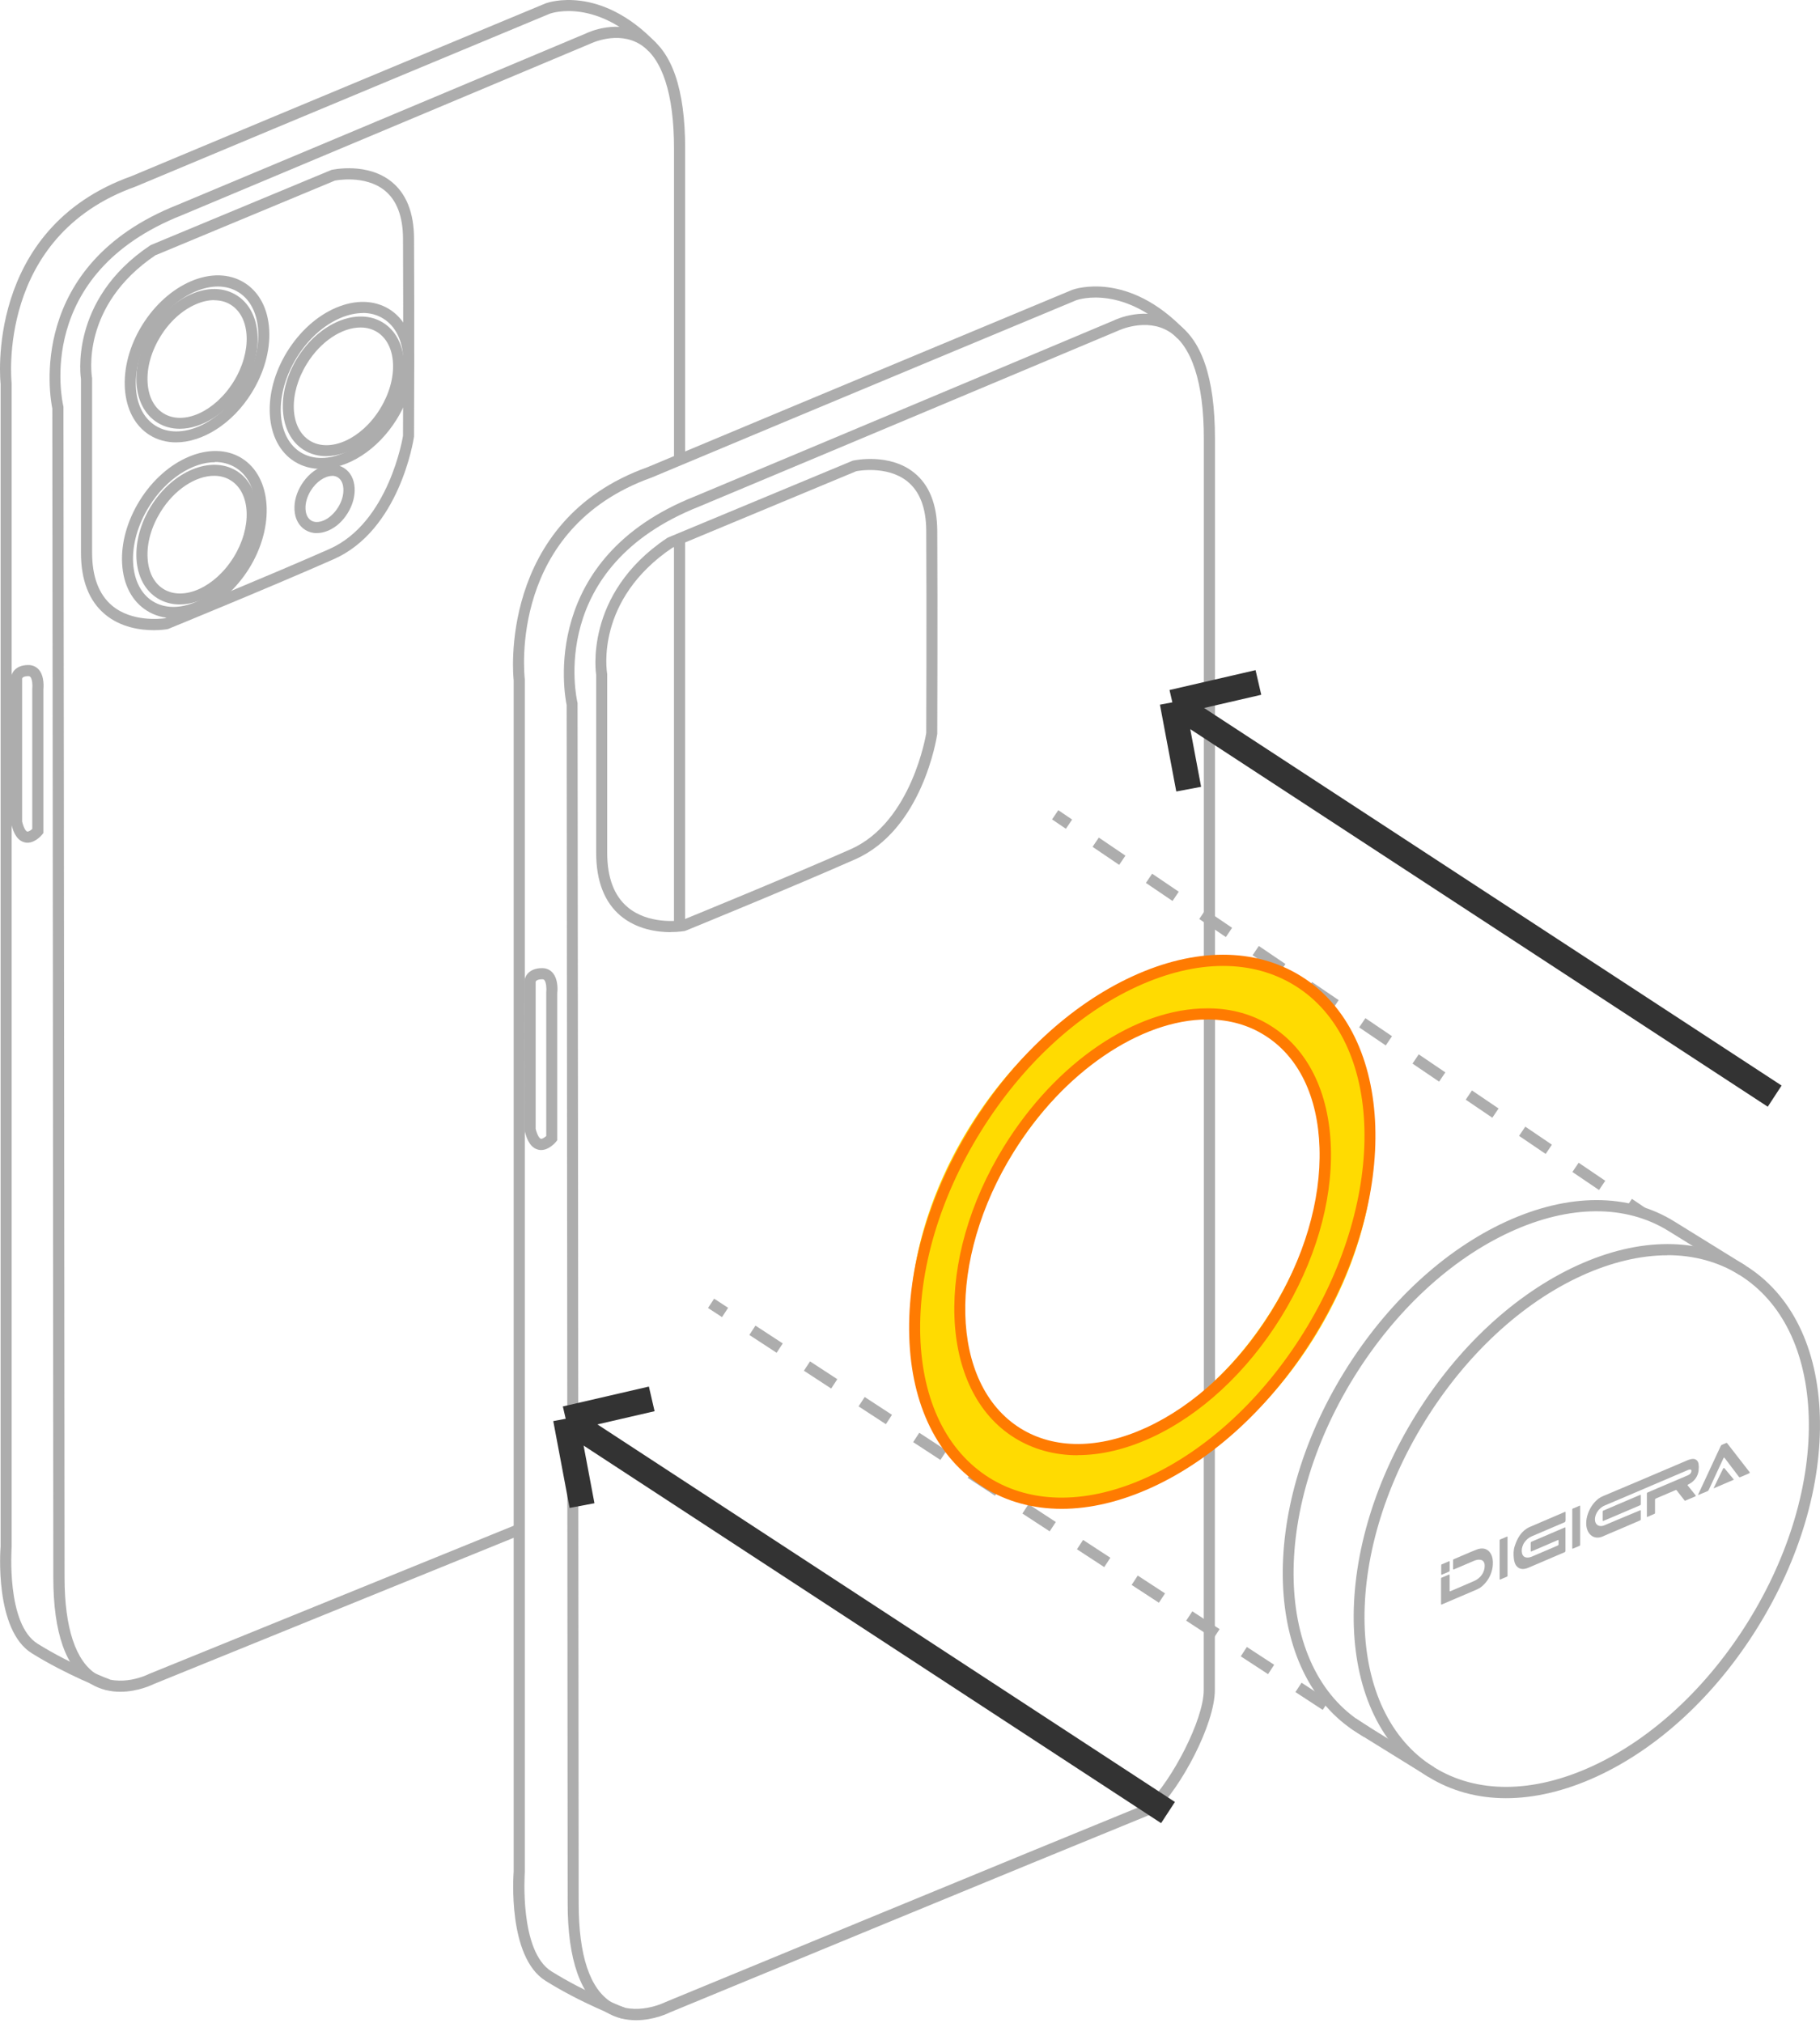 <svg xmlns="http://www.w3.org/2000/svg" fill="none" viewBox="0 0 216 240" height="240" width="216">
<g opacity="0.4">
<path fill="#333333" d="M14.27 200.721C13.16 200.721 11.944 200.483 10.781 199.782C7.821 197.972 6.327 193.729 6.327 187.161C6.327 169.743 6.222 51.778 6.209 48.474C5.944 47.179 3.076 31.426 21.076 24.302C39.565 16.571 69.552 3.963 69.552 3.963C69.671 3.897 73.371 2.113 76.675 4.148C79.755 6.051 81.314 10.584 81.314 17.602V54.553H79.993V17.602C79.993 11.166 78.605 6.897 75.988 5.272C73.305 3.606 70.147 5.153 70.107 5.166C70.067 5.179 40.081 17.787 21.592 25.531C3.975 32.496 7.372 47.615 7.53 48.249V48.408C7.53 48.408 7.662 169.492 7.662 187.161C7.662 193.148 8.984 197.126 11.482 198.659C14.244 200.337 17.627 198.646 17.654 198.619L61.398 180.844L61.9 182.073L18.209 199.822C18.129 199.861 16.411 200.721 14.283 200.721H14.27Z"></path>
<path fill="#333333" d="M12.575 200.504C12.39 200.438 7.909 198.733 3.76 196.143C-0.654 193.381 0.033 183.892 0.072 183.482V45.562C0.059 45.456 -1.91 27.152 15.601 20.901C36.099 12.311 64.777 0.39 64.777 0.39C65.068 0.284 71.253 -1.857 77.9 5.134L76.949 6.046C70.922 -0.297 65.491 1.54 65.266 1.619C65.266 1.619 36.601 13.54 16.077 22.143C-0.483 28.038 1.368 45.311 1.381 45.482V183.535C1.381 183.68 0.72 192.68 4.46 195.019C8.491 197.53 12.984 199.249 13.037 199.262L12.575 200.504Z"></path>
<path fill="#333333" d="M3.261 99.983C3.155 99.983 3.036 99.983 2.93 99.943C2.151 99.758 1.635 99.031 1.318 97.696V97.551L1.305 80.463C1.318 79.921 1.78 78.903 3.366 78.903C3.855 78.903 4.278 79.088 4.595 79.432C5.309 80.238 5.164 81.652 5.15 81.811V98.833L5.005 99.018C4.913 99.124 4.186 99.983 3.274 99.983H3.261ZM2.626 97.472C2.838 98.344 3.102 98.635 3.234 98.661C3.366 98.687 3.631 98.542 3.829 98.344V81.745C3.882 81.269 3.829 80.569 3.604 80.317C3.565 80.278 3.512 80.225 3.366 80.225C2.864 80.225 2.653 80.37 2.626 80.516V97.458V97.472Z"></path>
<path fill="#333333" d="M18.265 74.77C16.719 74.77 14.327 74.466 12.437 72.867C10.561 71.294 9.609 68.836 9.609 65.572V44.982C9.609 44.982 8.063 35.638 17.816 29.123L17.935 29.057L39.331 20.163C39.609 20.096 43.6 19.264 46.455 21.55C48.213 22.964 49.124 25.224 49.138 28.277C49.191 37.581 49.138 51.656 49.138 51.801C49.058 52.343 47.38 62.903 39.622 66.339C32.182 69.629 20.116 74.559 19.984 74.612L19.851 74.651C19.851 74.651 19.164 74.77 18.265 74.77ZM18.503 30.246C9.53 36.273 10.865 44.506 10.931 44.863V65.572C10.931 68.427 11.737 70.541 13.296 71.85C15.636 73.819 19.058 73.422 19.574 73.356C20.591 72.947 31.983 68.281 39.094 65.136C46.177 62.004 47.816 51.801 47.829 51.709C47.829 51.669 47.882 37.594 47.829 28.29C47.816 25.66 47.076 23.744 45.649 22.594C43.296 20.704 39.781 21.418 39.741 21.431L18.517 30.259L18.503 30.246Z"></path>
<path fill="#333333" d="M21.323 50.874C20.385 50.874 19.486 50.636 18.693 50.148C17.2 49.222 16.314 47.544 16.195 45.429C16.09 43.394 16.698 41.187 17.927 39.205C19.156 37.222 20.861 35.689 22.737 34.883C24.68 34.051 26.583 34.09 28.076 35.029C31.09 36.892 31.433 41.808 28.843 45.971C26.94 49.051 23.953 50.874 21.323 50.874ZM25.42 35.61C24.733 35.61 24.006 35.769 23.253 36.099C21.627 36.8 20.134 38.148 19.05 39.905C17.966 41.663 17.411 43.593 17.517 45.363C17.61 47.042 18.27 48.337 19.394 49.037C21.786 50.518 25.512 48.839 27.72 45.284C29.927 41.729 29.768 37.632 27.376 36.152C26.808 35.795 26.134 35.623 25.42 35.623V35.61Z"></path>
<path fill="#333333" d="M20.888 52.485C19.778 52.485 18.708 52.208 17.769 51.626C14.188 49.406 13.791 43.538 16.884 38.556C18.364 36.177 20.413 34.34 22.646 33.375C24.959 32.384 27.219 32.437 28.989 33.534C30.761 34.631 31.818 36.626 31.95 39.151C32.082 41.582 31.342 44.239 29.862 46.617C27.575 50.305 24.02 52.485 20.875 52.485H20.888ZM25.857 33.996C25.012 33.996 24.1 34.195 23.175 34.591C21.179 35.45 19.355 37.102 18.02 39.256C15.311 43.631 15.509 48.679 18.47 50.516C21.43 52.353 26.042 50.291 28.752 45.917C30.087 43.763 30.761 41.384 30.642 39.23C30.523 37.155 29.69 35.529 28.302 34.67C27.589 34.221 26.756 33.996 25.857 33.996Z"></path>
<path fill="#333333" d="M38.095 55.633C36.985 55.633 35.915 55.356 34.976 54.774C31.395 52.554 30.998 46.686 34.091 41.704C35.571 39.325 37.606 37.488 39.853 36.523C42.166 35.532 44.426 35.585 46.197 36.682C49.778 38.902 50.175 44.77 47.082 49.752C44.796 53.439 41.241 55.62 38.095 55.62V55.633ZM43.064 37.144C42.219 37.144 41.307 37.343 40.382 37.739C38.386 38.598 36.562 40.25 35.227 42.404C32.518 46.779 32.716 51.814 35.677 53.664C38.637 55.501 43.249 53.439 45.959 49.065C48.668 44.691 48.456 39.642 45.496 37.805C44.782 37.356 43.95 37.131 43.051 37.131L43.064 37.144Z"></path>
<path fill="#333333" d="M20.584 73.34C19.448 73.34 18.377 73.049 17.452 72.468C15.681 71.371 14.624 69.375 14.492 66.851C14.36 64.419 15.1 61.776 16.58 59.384C19.672 54.402 25.104 52.142 28.685 54.362C32.267 56.582 32.663 62.45 29.571 67.432C28.091 69.811 26.042 71.648 23.809 72.613C22.712 73.089 21.628 73.314 20.597 73.314L20.584 73.34ZM25.514 54.838C22.831 54.838 19.725 56.82 17.69 60.098C16.355 62.252 15.681 64.631 15.8 66.785C15.919 68.86 16.752 70.485 18.139 71.344C19.54 72.203 21.351 72.23 23.267 71.41C25.262 70.551 27.086 68.899 28.421 66.745C31.13 62.371 30.932 57.336 27.972 55.485C27.232 55.036 26.399 54.811 25.514 54.811V54.838Z"></path>
<path fill="#333333" d="M38.698 54.121C37.759 54.121 36.861 53.883 36.068 53.394C33.054 51.53 32.711 46.614 35.301 42.451C37.891 38.275 42.438 36.411 45.451 38.275C46.944 39.2 47.83 40.878 47.949 42.993C48.054 45.028 47.447 47.235 46.217 49.218C44.314 52.297 41.341 54.121 38.698 54.121ZM42.781 38.856C40.614 38.856 38.077 40.469 36.425 43.151C34.217 46.707 34.376 50.803 36.768 52.284C39.16 53.764 42.9 52.085 45.094 48.53C46.178 46.773 46.733 44.843 46.64 43.072C46.548 41.394 45.874 40.099 44.764 39.398C44.169 39.028 43.508 38.856 42.794 38.856H42.781Z"></path>
<path fill="#333333" d="M37.608 63.259C37.119 63.259 36.643 63.127 36.233 62.876C35.467 62.4 35.004 61.554 34.951 60.483C34.899 59.505 35.189 58.448 35.784 57.497C37.066 55.435 39.26 54.563 40.806 55.514C41.573 55.99 42.035 56.836 42.088 57.906C42.141 58.884 41.85 59.942 41.255 60.893C40.674 61.845 39.855 62.572 38.956 62.955C38.493 63.153 38.044 63.246 37.608 63.246V63.259ZM39.418 56.466C38.586 56.466 37.555 57.127 36.894 58.197C36.445 58.911 36.22 59.704 36.26 60.404C36.273 60.761 36.392 61.422 36.921 61.752C37.317 62.003 37.846 61.99 38.414 61.752C39.062 61.475 39.669 60.92 40.119 60.206C40.568 59.492 40.793 58.699 40.753 57.986C40.74 57.629 40.621 56.968 40.092 56.638C39.894 56.519 39.656 56.453 39.418 56.453V56.466Z"></path>
<path fill="#333333" d="M21.323 71.715C20.385 71.715 19.486 71.477 18.693 70.988C17.2 70.063 16.314 68.385 16.195 66.27C16.09 64.235 16.698 62.028 17.927 60.045C20.517 55.869 25.063 54.006 28.076 55.869C31.09 57.733 31.433 62.649 28.843 66.812C26.94 69.891 23.953 71.715 21.323 71.715ZM25.407 56.451C23.239 56.451 20.702 58.063 19.05 60.746C17.966 62.504 17.411 64.433 17.517 66.204C17.61 67.882 18.27 69.177 19.394 69.878C21.786 71.358 25.512 69.68 27.72 66.125C29.927 62.569 29.768 58.473 27.376 56.992C26.781 56.622 26.12 56.451 25.407 56.451Z"></path>
<path fill="#333333" d="M75.498 239.69C74.361 239.69 73.119 239.452 71.929 238.725C68.903 236.875 67.37 232.527 67.37 225.8C67.37 207.945 67.251 86.994 67.251 83.651C66.973 82.329 64.039 66.192 82.489 58.884C101.44 50.955 132.167 38.029 132.167 38.029C132.286 37.964 136.079 36.126 139.449 38.215C142.594 40.17 144.193 44.796 144.193 51.999V113.836H142.872V51.999C142.872 45.404 141.444 41.029 138.762 39.351C136.026 37.646 132.748 39.219 132.709 39.232C132.669 39.245 101.942 52.17 82.978 60.1C64.912 67.25 68.387 82.752 68.546 83.413V83.571C68.546 83.571 68.678 207.681 68.678 225.787C68.678 232.012 70 235.976 72.59 237.575C75.405 239.307 78.907 237.575 78.947 237.549C79.436 237.351 123.154 219.298 136.237 213.972C139.039 211.289 142.859 204.086 142.859 200.518V171.668H144.18V200.518C144.18 204.562 140.163 212.109 137.044 215.029L136.845 215.161C123.92 220.421 79.938 238.58 79.502 238.765C79.423 238.804 77.665 239.69 75.484 239.69H75.498Z"></path>
<path fill="#333333" d="M144.197 120.124H142.875V165.269H144.197V120.124Z"></path>
<path fill="#333333" d="M73.768 239.48C73.57 239.401 68.984 237.67 64.742 235.013C60.222 232.185 60.936 222.471 60.962 222.062V80.679C60.936 80.573 58.927 61.82 76.861 55.423C97.874 46.622 127.266 34.384 127.266 34.384C127.557 34.278 133.887 32.084 140.693 39.247L139.742 40.159C133.557 33.657 127.98 35.534 127.755 35.613C127.755 35.613 98.376 47.838 77.35 56.653C60.394 62.705 62.205 79.873 62.284 80.6V222.101C62.284 222.247 61.61 231.485 65.442 233.89C69.566 236.467 74.191 238.225 74.231 238.238L73.768 239.48Z"></path>
<path fill="#333333" d="M64.234 136.446C64.128 136.446 64.009 136.446 63.89 136.406C63.097 136.221 62.569 135.468 62.252 134.107V133.961L62.238 116.45C62.252 115.908 62.714 114.864 64.34 114.864C64.842 114.864 65.265 115.049 65.582 115.406C66.309 116.225 66.163 117.679 66.137 117.838V135.283L65.992 135.468C65.899 135.573 65.159 136.446 64.221 136.446H64.234ZM63.56 133.882C63.785 134.794 64.062 135.084 64.194 135.111C64.34 135.151 64.617 134.966 64.829 134.781V117.759C64.881 117.27 64.829 116.556 64.604 116.278C64.551 116.225 64.485 116.186 64.353 116.186C63.824 116.186 63.599 116.344 63.573 116.503V133.882H63.56Z"></path>
<path fill="#333333" d="M79.611 110.597C78.025 110.597 75.593 110.28 73.65 108.655C71.734 107.042 70.756 104.531 70.756 101.188V80.082C70.756 80.082 69.17 70.514 79.161 63.84L79.28 63.774L101.205 54.655C101.496 54.589 105.58 53.743 108.487 56.082C110.298 57.536 111.21 59.849 111.236 62.968C111.289 72.496 111.236 86.928 111.236 87.073C111.157 87.628 109.439 98.439 101.496 101.954C93.871 105.324 81.501 110.373 81.368 110.425L81.236 110.465C81.17 110.465 80.536 110.584 79.624 110.584L79.611 110.597ZM79.835 64.963C70.637 71.148 71.998 79.606 72.064 79.963V101.188C72.064 104.122 72.884 106.289 74.496 107.637C76.915 109.672 80.43 109.263 80.945 109.183C81.976 108.76 93.659 103.989 100.968 100.752C108.236 97.527 109.915 87.073 109.928 86.967C109.928 86.915 109.981 72.496 109.928 62.968C109.915 60.271 109.161 58.302 107.681 57.113C105.263 55.17 101.655 55.897 101.615 55.91L79.862 64.963H79.835Z"></path>
<path fill="#333333" d="M81.31 63.914H79.988V109.826H81.31V63.914Z"></path>
<path fill="#333333" d="M178.742 213.348C175.372 213.348 172.24 212.502 169.504 210.811C158.311 203.872 157.65 184.617 168.024 167.886C173.02 159.824 179.813 153.533 187.147 150.163C194.575 146.753 201.672 146.753 207.13 150.137C212.588 153.52 215.746 159.89 215.984 168.057C216.222 176.119 213.606 185 208.61 193.062C203.614 201.123 196.821 207.414 189.487 210.784C185.773 212.489 182.125 213.348 178.729 213.348H178.742ZM197.892 148.934C194.694 148.934 191.231 149.753 187.689 151.366C180.592 154.617 173.998 160.736 169.134 168.573C159.143 184.683 159.619 203.119 170.192 209.674C175.266 212.819 181.927 212.78 188.932 209.568C196.028 206.317 202.623 200.198 207.487 192.361C212.35 184.524 214.901 175.894 214.663 168.097C214.425 160.392 211.504 154.419 206.429 151.26C203.918 149.701 201.024 148.921 197.892 148.921V148.934Z"></path>
<path fill="#333333" d="M169.518 210.814L161.086 205.594C149.893 198.655 149.232 179.4 159.606 162.669C164.602 154.607 171.395 148.316 178.729 144.946C186.157 141.537 193.254 141.537 198.712 144.92L207.144 150.14L206.443 151.263L198.011 146.043C192.936 142.898 186.276 142.938 179.271 146.149C172.174 149.4 165.58 155.519 160.716 163.356C150.725 179.466 151.201 197.902 161.774 204.457L170.205 209.677L169.505 210.801L169.518 210.814Z"></path>
<path fill="#333333" d="M172.051 185.82C172.051 185.991 172.051 186.163 172.051 186.335C172.051 186.414 172.025 186.441 171.972 186.467C171.694 186.586 171.404 186.705 171.126 186.824C171.06 186.85 171.047 186.837 171.047 186.758C171.047 186.414 171.047 186.071 171.047 185.727C171.047 185.648 171.06 185.621 171.126 185.595C171.404 185.476 171.694 185.357 171.972 185.238C172.038 185.212 172.051 185.238 172.051 185.304C172.051 185.476 172.051 185.648 172.051 185.806V185.82Z"></path>
<path fill="#333333" d="M205.73 175.579L203.417 176.571C203.338 176.597 203.39 176.505 203.417 176.478C203.76 175.764 204.104 175.038 204.461 174.324C204.553 174.139 204.593 174.126 204.686 174.231C205.029 174.641 205.386 175.077 205.73 175.487C205.796 175.566 205.756 175.579 205.73 175.593V175.579Z"></path>
<path fill="#333333" d="M194.727 178.432C194.727 178.525 194.714 178.564 194.621 178.604C193.894 178.908 193.181 179.212 192.454 179.529C191.727 179.846 191.026 180.137 190.313 180.441C190.233 180.467 190.207 180.467 190.207 180.375C190.207 180.031 190.207 179.701 190.207 179.357C190.207 179.278 190.22 179.252 190.286 179.225C191.74 178.604 193.194 177.983 194.648 177.362C194.714 177.335 194.727 177.362 194.727 177.428C194.727 177.758 194.727 178.102 194.727 178.432Z"></path>
<path fill="#333333" d="M178.915 186.943C178.915 187.023 178.888 187.049 178.822 187.076C178.571 187.181 178.333 187.274 178.082 187.393C177.99 187.432 177.977 187.393 177.977 187.3C177.977 186.547 177.977 185.794 177.977 185.027C177.977 184.261 177.977 183.56 177.977 182.807C177.977 182.714 177.99 182.662 178.082 182.635C178.333 182.529 178.585 182.424 178.836 182.318C178.902 182.292 178.915 182.305 178.915 182.371C178.915 183.904 178.915 185.397 178.915 186.93V186.943Z"></path>
<path fill="#333333" d="M187.536 181C187.536 181.753 187.536 182.494 187.536 183.247C187.536 183.339 187.523 183.392 187.43 183.419C187.179 183.524 186.928 183.63 186.677 183.736C186.611 183.762 186.598 183.736 186.598 183.67C186.598 182.15 186.598 180.63 186.598 179.11C186.598 179.044 186.598 179.005 186.677 178.978C186.941 178.872 187.206 178.767 187.457 178.648C187.549 178.608 187.536 178.674 187.536 178.74C187.536 179.494 187.536 180.247 187.536 181.013V181Z"></path>
<path fill="#333333" d="M207.574 174.813C207.23 174.959 206.9 175.104 206.556 175.249C206.464 175.289 206.424 175.276 206.371 175.21C205.803 174.457 205.235 173.716 204.667 172.963C204.623 172.901 204.578 172.924 204.534 173.029C203.953 174.272 203.385 175.514 202.803 176.756C202.764 176.835 202.724 176.888 202.658 176.915C202.314 177.06 201.971 177.205 201.614 177.351C201.455 177.417 201.561 177.285 201.574 177.245C202.446 175.355 203.332 173.479 204.204 171.589C204.244 171.496 204.283 171.457 204.363 171.417C204.534 171.351 204.693 171.285 204.865 171.205C204.904 171.192 204.944 171.192 204.971 171.219C205.869 172.382 206.741 173.492 207.64 174.655C207.64 174.655 207.719 174.747 207.587 174.8L207.574 174.813Z"></path>
<path fill="#333333" d="M175.574 188.426C175.441 188.505 175.322 188.571 175.19 188.624C174.543 188.902 173.882 189.179 173.234 189.457C172.534 189.761 171.834 190.051 171.133 190.355C171.08 190.382 171.027 190.408 171.027 190.303C171.027 189.325 171.027 188.347 171.027 187.369C171.027 187.184 171.027 187.21 171.16 187.157C171.424 187.051 171.675 186.933 171.939 186.827C172.019 186.787 172.045 186.827 172.045 186.906C172.045 187.501 172.045 188.109 172.045 188.703C172.045 188.796 172.071 188.822 172.151 188.783C173.102 188.373 174.054 187.977 175.005 187.554C175.322 187.408 175.626 187.184 175.878 186.827C176.274 186.272 176.406 185.188 175.732 185.069C175.494 185.029 175.256 185.056 174.992 185.162C174.186 185.505 173.38 185.849 172.574 186.192C172.481 186.232 172.455 186.219 172.455 186.113C172.455 185.783 172.455 185.466 172.455 185.135C172.455 185.056 172.468 185.016 172.547 184.99C173.446 184.62 174.345 184.197 175.243 183.853C176.433 183.391 177.067 184.21 177.159 185.082C177.305 186.483 176.578 187.778 175.574 188.439V188.426Z"></path>
<path fill="#333333" d="M185.79 180.427C185.79 180.533 185.764 180.572 185.684 180.612C184.376 181.167 183.068 181.722 181.759 182.29C181.469 182.422 181.191 182.634 180.953 182.951C180.451 183.638 180.491 184.59 181.032 184.762C181.257 184.828 181.508 184.801 181.772 184.696C182.803 184.259 183.834 183.81 184.865 183.374C184.944 183.334 184.971 183.295 184.971 183.202C184.971 183.07 184.971 182.925 184.971 182.793C184.971 182.7 184.944 182.7 184.878 182.726C184.455 182.911 184.046 183.083 183.623 183.268C183.002 183.533 182.394 183.797 181.772 184.061C181.68 184.101 181.654 184.074 181.667 183.969C181.667 183.665 181.667 183.374 181.667 183.07C181.667 182.978 181.693 182.951 181.772 182.911C183.081 182.356 184.389 181.801 185.698 181.233C185.777 181.193 185.803 181.233 185.79 181.312C185.79 182.211 185.79 183.096 185.79 183.995C185.79 184.101 185.764 184.127 185.684 184.167C184.957 184.471 184.217 184.788 183.491 185.105C182.79 185.409 182.09 185.713 181.389 186.004C180.821 186.242 180.332 186.215 179.988 185.806C179.777 185.568 179.698 185.224 179.658 184.841C179.618 184.392 179.605 183.929 179.777 183.414C180.054 182.568 180.464 181.841 181.165 181.378C181.31 181.273 181.469 181.207 181.614 181.141C182.975 180.559 184.323 179.978 185.684 179.396C185.777 179.356 185.817 179.37 185.803 179.489C185.803 179.806 185.803 180.123 185.803 180.427H185.79Z"></path>
<path fill="#333333" d="M201.613 173.834C201.613 174.072 201.613 174.283 201.586 174.534C201.481 175.169 201.15 175.631 200.675 175.948C200.569 176.014 200.463 176.081 200.357 176.133C200.265 176.173 200.265 176.199 200.318 176.266C200.622 176.649 200.926 177.032 201.23 177.402C201.243 177.429 201.296 177.468 201.216 177.534C200.767 177.719 200.423 177.878 200.001 178.05C199.948 178.076 199.935 178.023 199.908 177.997C199.604 177.614 199.3 177.217 198.996 176.834C198.957 176.768 198.904 176.768 198.824 176.807C198.058 177.138 197.305 177.455 196.538 177.785C196.446 177.825 196.419 177.865 196.419 177.97C196.419 178.473 196.419 178.975 196.419 179.477C196.419 179.556 196.406 179.596 196.327 179.622C196.062 179.728 195.798 179.847 195.534 179.966C195.468 179.992 195.454 179.979 195.454 179.9C195.454 179.001 195.454 178.103 195.454 177.204C195.454 177.125 195.481 177.098 195.547 177.072C195.917 176.913 196.287 176.755 196.657 176.596C197.873 176.081 199.075 175.565 200.291 175.05C200.384 175.01 200.49 174.957 200.582 174.865C200.675 174.772 200.741 174.653 200.741 174.521C200.741 174.389 200.675 174.349 200.569 174.349C200.49 174.349 200.41 174.376 200.318 174.415C197.727 175.525 195.137 176.622 192.547 177.733C191.86 178.023 191.172 178.314 190.485 178.605C190.234 178.71 190.009 178.856 189.785 179.094C189.15 179.794 189.124 180.772 189.719 181.01C189.943 181.089 190.181 181.076 190.446 180.957C191.397 180.547 192.349 180.151 193.3 179.755C193.75 179.57 194.186 179.385 194.635 179.199C194.714 179.16 194.727 179.199 194.727 179.279C194.727 179.596 194.727 179.913 194.727 180.23C194.727 180.336 194.701 180.362 194.622 180.402C193.723 180.785 192.838 181.169 191.939 181.552C191.384 181.79 190.829 182.014 190.274 182.266C189.216 182.755 188.424 182.094 188.278 181.089C188.12 179.94 188.754 178.512 189.745 177.785C189.917 177.666 190.076 177.574 190.247 177.508C191.701 176.9 193.142 176.292 194.595 175.671C196.432 174.891 198.269 174.098 200.12 173.318C200.384 173.199 200.648 173.107 200.899 173.094C201.23 173.067 201.626 173.305 201.6 173.913L201.613 173.834Z"></path>
<path fill="#333333" d="M193.679 142.24L192.938 143.333L194.578 144.446L195.32 143.352L193.679 142.24Z"></path>
<path fill="#333333" d="M189.774 141.191L186.615 139.05L187.355 137.953L190.514 140.094L189.774 141.191ZM183.443 136.909L180.285 134.768L181.025 133.672L184.183 135.812L183.443 136.909ZM177.113 132.614L173.954 130.473L174.694 129.376L177.853 131.517L177.113 132.614ZM170.796 128.332L167.637 126.191L168.377 125.094L171.536 127.235L170.796 128.332ZM164.465 124.037L161.307 121.896L162.047 120.799L165.205 122.94L164.465 124.037ZM158.135 119.755L154.976 117.614L155.716 116.517L158.875 118.658L158.135 119.755ZM151.818 115.473L148.659 113.332L149.399 112.235L152.558 114.376L151.818 115.473ZM145.487 111.178L142.329 109.037L143.069 107.94L146.227 110.081L145.487 111.178ZM139.157 106.896L135.998 104.755L136.738 103.658L139.897 105.799L139.157 106.896ZM132.827 102.614L129.668 100.473L130.408 99.376L133.567 101.517L132.827 102.614Z"></path>
<path fill="#333333" d="M125.601 96.125L124.859 97.219L126.5 98.331L127.242 97.237L125.601 96.125Z"></path>
<path fill="#333333" d="M160.93 203.892L160.207 204.999L161.866 206.083L162.589 204.977L160.93 203.892Z"></path>
<path fill="#333333" d="M156.982 202.872L153.744 200.757L154.471 199.647L157.709 201.762L156.982 202.872ZM150.493 198.63L147.255 196.515L147.982 195.405L151.22 197.52L150.493 198.63ZM144.017 194.401L140.779 192.286L141.506 191.176L144.744 193.29L144.017 194.401ZM137.541 190.158L134.303 188.044L135.03 186.934L138.268 189.048L137.541 190.158ZM131.052 185.929L127.815 183.815L128.541 182.705L131.779 184.819L131.052 185.929ZM124.577 181.687L121.339 179.572L122.066 178.462L125.304 180.577L124.577 181.687ZM118.088 177.458L114.85 175.343L115.577 174.233L118.815 176.348L118.088 177.458ZM111.612 173.216L108.374 171.101L109.101 169.991L112.339 172.106L111.612 173.216ZM105.136 168.973L101.898 166.859L102.625 165.749L105.863 167.863L105.136 168.973ZM98.647 164.744L95.409 162.63L96.136 161.52L99.374 163.634L98.647 164.744ZM92.171 160.502L88.934 158.387L89.66 157.277L92.898 159.392L92.171 160.502Z"></path>
<path fill="#333333" d="M84.754 154.08L84.031 155.187L85.691 156.271L86.414 155.165L84.754 154.08Z"></path>
</g>
<ellipse stroke-width="6" stroke="#FFDB01" transform="rotate(32.29 135.548 146.161)" ry="31.663" rx="20.962" cy="146.161" cx="135.548"></ellipse>
<path fill="#FF7B01" d="M127.897 172.657C125.161 172.657 122.623 171.969 120.416 170.595C111.377 164.991 110.822 149.45 119.187 135.97C125.359 126.018 134.782 119.635 143.28 119.635C143.372 119.635 143.465 119.635 143.571 119.635C146.227 119.674 148.659 120.362 150.773 121.683C155.2 124.432 157.751 129.573 157.949 136.168C158.148 142.67 156.033 149.82 152.015 156.309C147.985 162.798 142.513 167.873 136.606 170.582C133.606 171.956 130.659 172.643 127.923 172.643L127.897 172.657ZM143.28 120.956C135.35 120.956 126.152 127.234 120.311 136.657C112.328 149.516 112.698 164.238 121.117 169.472C125.148 171.969 130.447 171.943 136.038 169.379C141.707 166.776 146.98 161.886 150.866 155.608C154.751 149.331 156.8 142.445 156.601 136.207C156.416 130.062 154.09 125.304 150.046 122.807C148.143 121.617 145.936 120.996 143.518 120.956C143.438 120.956 143.346 120.956 143.267 120.956H143.28Z"></path>
<path fill="#FF7B01" d="M126.003 179.017C122.62 179.017 119.488 178.172 116.766 176.48C111.294 173.083 108.149 166.727 107.911 158.559C107.66 150.498 110.29 141.617 115.285 133.555C120.281 125.493 127.074 119.203 134.409 115.833C141.823 112.423 148.933 112.423 154.391 115.806C165.585 122.744 166.246 142 155.871 158.731C150.876 166.793 144.083 173.083 136.748 176.454C133.034 178.158 129.387 179.017 126.003 179.017ZM145.153 114.603C141.955 114.603 138.492 115.423 134.951 117.048C127.854 120.299 121.259 126.418 116.396 134.255C111.532 142.092 108.981 150.709 109.219 158.52C109.457 166.224 112.378 172.198 117.453 175.357C122.528 178.502 129.188 178.462 136.193 175.251C143.29 172 149.884 165.881 154.748 158.044C164.739 141.934 164.263 123.498 153.691 116.943C151.18 115.383 148.285 114.603 145.153 114.603Z"></path>
<path stroke-width="3" stroke="#333333" d="M141.076 93.629L139.137 83.329M139.137 83.329L149.349 80.971M139.137 83.329L210.621 130.051"></path>
<path stroke-width="3" stroke="#333333" d="M69.076 178.63L67.137 168.329M67.137 168.329L77.349 165.971M67.137 168.329L138.621 215.051"></path>
</svg>
